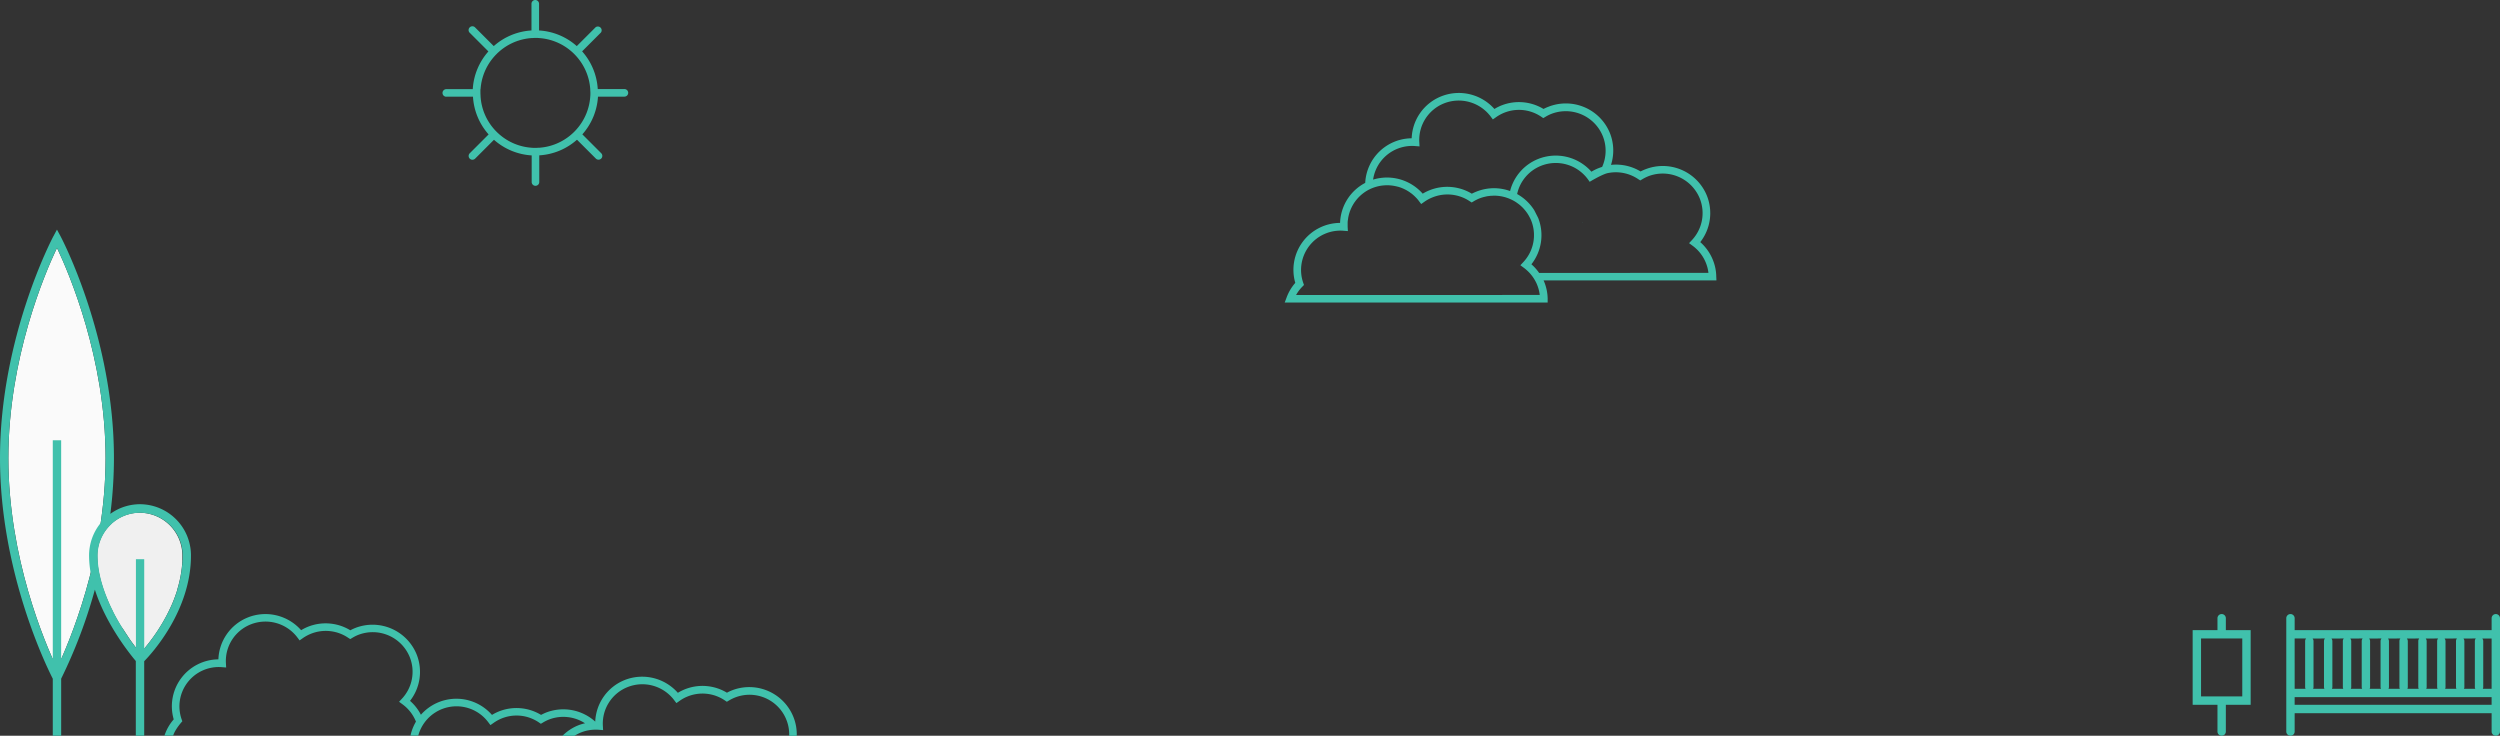 <svg xmlns="http://www.w3.org/2000/svg" viewBox="0 0 1193.14 351.13"><rect x="0" y="0" width="1193.14" height="351.13" fill="#333333" stroke="none"/><defs><style>.cls-1{fill:#fafafa;}.cls-2{fill:none;}.cls-3{fill:#f0f0f0;}.cls-4{fill:#40c1ac;}</style></defs><g id="Layer_2" data-name="Layer 2"><g id="Layer_1-2" data-name="Layer 1"><path class="cls-1" d="M27.19,118.31C21.5,130.26,4,170.91,4,218.62S21.5,307,27.19,318.92c5.69-11.95,23.19-52.59,23.19-100.3S32.88,130.26,27.19,118.31Z"/><path class="cls-2" d="M56.16,247.72l.57-.35Z"/><path class="cls-2" d="M54.75,248.69l.2-.15Z"/><polygon class="cls-2" points="51.81 251.37 51.81 251.37 51.81 251.37 51.81 251.37"/><path class="cls-2" d="M53.25,249.93l0-.05Z"/><path class="cls-2" d="M48.8,279.2l-.12-.42Z"/><path class="cls-2" d="M47.37,273.52a1.42,1.42,0,0,0,.05.22c0-.07,0-.15-.05-.23Z"/><path class="cls-2" d="M62.94,245c.58-.11,1.16-.21,1.76-.27C64.1,244.82,63.52,244.92,62.94,245Z"/><path class="cls-2" d="M50.67,284.53c-.05-.14-.1-.28-.16-.41C50.57,284.25,50.62,284.39,50.67,284.53Z"/><path class="cls-2" d="M64.87,244.74c.64-.06,1.29-.1,1.95-.1C66.16,244.64,65.51,244.68,64.87,244.74Z"/><path class="cls-2" d="M87.14,265.12c0,.67,0,1.34,0,2C87.13,266.46,87.14,265.79,87.14,265.12Z"/><path class="cls-2" d="M61.06,245.5c.51-.16,1-.3,1.55-.41C62.09,245.21,61.57,245.34,61.06,245.5Z"/><path class="cls-2" d="M59.24,246.14c.44-.18.89-.35,1.35-.5C60.13,245.79,59.68,246,59.24,246.14Z"/><path class="cls-2" d="M57.48,247c.37-.2.75-.38,1.14-.56C58.23,246.58,57.85,246.76,57.48,247Z"/><path class="cls-2" d="M52.9,289.63l-.19-.39Z"/><path class="cls-2" d="M63.83,307.71l-.07-.09Z"/><polygon class="cls-2" points="64.82 309.05 64.82 309.05 64.82 309.05 64.82 309.05"/><path class="cls-2" d="M61.57,304.53l-.11-.16Z"/><path class="cls-2" d="M62.78,306.26l-.11-.16Z"/><path class="cls-2" d="M50.38,218.62c0-47.74-17.5-88.36-23.19-100.31C21.5,130.26,4,170.91,4,218.62c0,43,14.22,80.28,21.19,95.95V210.12h4V314.57a258.21,258.21,0,0,0,14.09-41.14,47.41,47.41,0,0,1-.77-8.31A24.5,24.5,0,0,1,48,249.59,211.88,211.88,0,0,0,50.38,218.62Z"/><path class="cls-2" d="M54,291.87l0-.08Z"/><path class="cls-2" d="M87.06,267.78c0,.45,0,.9-.08,1.34C87,268.68,87,268.23,87.06,267.78Z"/><path class="cls-2" d="M56.53,296.53l-.09-.15Z"/><path class="cls-2" d="M60.43,302.83l-.17-.25Z"/><path class="cls-2" d="M59.09,300.78a1,1,0,0,0-.11-.17A1,1,0,0,1,59.09,300.78Z"/><path class="cls-2" d="M57.91,298.87l-.2-.33Z"/><path class="cls-2" d="M55.35,294.44c-.06-.13-.13-.25-.2-.37C55.22,294.19,55.29,294.31,55.35,294.44Z"/><path class="cls-2" d="M86.91,269.88l-.12,1.21Z"/><path class="cls-2" d="M77,298.24l-.54.88Z"/><path class="cls-2" d="M75.26,301c-.15.22-.3.44-.44.66C75,301.39,75.11,301.17,75.26,301Z"/><path class="cls-2" d="M78.85,295c-.27.5-.54,1-.81,1.46C78.31,295.94,78.58,295.46,78.85,295Z"/><path class="cls-2" d="M78,296.52c-.25.43-.5.86-.75,1.27C77.48,297.38,77.73,297,78,296.52Z"/><path class="cls-2" d="M74.44,302.17l-.41.6Z"/><path class="cls-2" d="M79.64,293.49,79,294.67Z"/><path class="cls-2" d="M69.43,308.84l0,0Z"/><path class="cls-2" d="M72.84,304.45l-.31.41Z"/><path class="cls-2" d="M73.63,303.34l-.37.52Z"/><path class="cls-2" d="M72.07,305.49a1.13,1.13,0,0,1-.1.13A1.13,1.13,0,0,0,72.07,305.49Z"/><path class="cls-2" d="M76.09,299.64c-.16.26-.31.51-.47.75C75.78,300.15,75.93,299.9,76.09,299.64Z"/><path class="cls-2" d="M86.05,275.73c-.08.39-.16.79-.25,1.18C85.89,276.51,86,276.12,86.05,275.73Z"/><path class="cls-2" d="M80.41,292,79.88,293Z"/><path class="cls-2" d="M85.18,279.44c-.15.53-.3,1.07-.46,1.6C84.88,280.51,85,280,85.18,279.44Z"/><path class="cls-2" d="M86.4,273.82c-.06.39-.13.77-.2,1.16C86.27,274.59,86.34,274.21,86.4,273.82Z"/><path class="cls-2" d="M86.69,271.88c0,.39-.11.77-.16,1.16C86.58,272.65,86.64,272.27,86.69,271.88Z"/><path class="cls-2" d="M84.67,281.24c-.19.6-.38,1.21-.58,1.8C84.29,282.45,84.48,281.84,84.67,281.24Z"/><path class="cls-2" d="M85.64,277.6c-.1.42-.2.84-.31,1.26C85.44,278.44,85.54,278,85.64,277.6Z"/><path class="cls-2" d="M81.89,288.76c-.15.35-.31.7-.46,1C81.58,289.46,81.74,289.11,81.89,288.76Z"/><path class="cls-2" d="M81.16,290.39c-.16.34-.32.68-.49,1C80.84,291.07,81,290.73,81.16,290.39Z"/><path class="cls-2" d="M82.6,287.08l-.45,1.08Z"/><path class="cls-2" d="M83.28,285.31c-.14.4-.29.79-.45,1.18C83,286.1,83.14,285.71,83.28,285.31Z"/><path class="cls-2" d="M84,283.36c-.16.48-.33.95-.5,1.42C83.65,284.31,83.82,283.84,84,283.36Z"/><path class="cls-3" d="M69.43,308.84c.78-.94,1.64-2,2.54-3.22a1.13,1.13,0,0,0,.1-.13l.46-.63.31-.41.42-.59.37-.52.4-.57.41-.6.38-.56c.14-.22.29-.44.44-.66l.36-.56c.16-.24.31-.49.47-.75l.33-.52.54-.88.27-.45c.25-.41.5-.84.75-1.27l.06-.1c.27-.48.54-1,.81-1.46l.16-.29.63-1.18.24-.48.53-1.05c.09-.18.17-.37.26-.55.17-.34.33-.68.49-1l.27-.59c.15-.34.31-.69.46-1,.08-.2.17-.4.26-.6l.45-1.08.23-.59c.16-.39.31-.78.45-1.18.07-.17.14-.35.2-.53.17-.47.34-.94.5-1.42a3,3,0,0,0,.11-.32c.2-.59.39-1.2.58-1.8l0-.2c.16-.53.31-1.07.46-1.6l.15-.58c.11-.42.21-.84.31-1.26.06-.23.11-.46.16-.69.09-.39.17-.79.25-1.18l.15-.75c.07-.39.14-.77.2-1.16s.09-.52.13-.78.11-.77.16-1.16.07-.53.1-.79l.12-1.21c0-.25,0-.51.07-.76,0-.44.06-.89.08-1.34,0-.22,0-.43,0-.65,0-.67,0-1.34,0-2a20.42,20.42,0,0,0-20.32-20.48c-.66,0-1.31,0-1.95.1l-.17,0c-.6.06-1.18.16-1.76.27l-.33.06c-.52.11-1,.25-1.55.41l-.47.14c-.46.15-.91.32-1.35.5l-.62.26c-.39.18-.77.36-1.14.56l-.75.41-.57.35c-.41.26-.82.53-1.21.82l-.2.15c-.5.38-1,.77-1.45,1.19l0,.05c-.5.45-1,.94-1.44,1.44h0a20.47,20.47,0,0,0-5.3,13.75,44.24,44.24,0,0,0,.86,8.39c0,.08,0,.16.05.23q.51,2.55,1.26,5l.12.42q.77,2.49,1.71,4.92c.06.13.11.27.16.41q1,2.4,2,4.71l.19.39c.35.73.7,1.45,1.06,2.16l0,.08c.38.75.76,1.48,1.15,2.2.07.12.14.24.2.37.36.66.73,1.31,1.09,1.94l.09.15c.39.69.78,1.36,1.18,2l.2.33L59,300.61a1,1,0,0,1,.11.17c.39.62.78,1.21,1.17,1.8l.17.25,1,1.54.11.16c.38.55.74,1.07,1.1,1.57l.11.16,1,1.36.07.09c.34.47.68.92,1,1.33h0c.82,1.08,1.54,2,2.11,2.69.65-.72,1.5-1.69,2.48-2.86Z"/><path class="cls-4" d="M66.82,240.64a24.05,24.05,0,0,0-14.15,4.6,213.81,213.81,0,0,0,1.71-26.62c0-57.72-25.17-105.28-25.43-105.76l-1.76-3.28-1.76,3.28C25.17,113.34,0,160.9,0,218.62c0,54.72,22.62,100.3,25.19,105.29v27.22h4V323.91a240.52,240.52,0,0,0,16.09-42.49c5.38,16.79,16.95,31,19.54,34.06v35.65h4V315.57c3.69-3.77,22.32-24.11,22.32-50.45A24.43,24.43,0,0,0,66.82,240.64ZM43.28,273.43a258.21,258.21,0,0,1-14.09,41.14V210.12h-4V314.57C18.22,298.9,4,261.66,4,218.62c0-47.71,17.5-88.36,23.19-100.31,5.69,11.95,23.19,52.57,23.19,100.31a211.88,211.88,0,0,1-2.34,31,24.5,24.5,0,0,0-5.53,15.53A47.41,47.41,0,0,0,43.28,273.43Zm43.78-5.65c0,.45,0,.9-.08,1.34,0,.25,0,.51-.07.76l-.12,1.21c0,.26-.07.53-.1.79s-.11.77-.16,1.16-.09.52-.13.78-.13.77-.2,1.16l-.15.75c-.08.39-.16.78-.25,1.18,0,.23-.1.46-.16.69-.1.42-.2.84-.31,1.26l-.15.58c-.15.53-.3,1.07-.46,1.6l0,.2c-.19.6-.38,1.21-.58,1.8a3,3,0,0,1-.11.32c-.16.48-.33.95-.5,1.42-.06.18-.13.36-.2.53-.14.4-.29.79-.45,1.18l-.23.59-.45,1.08c-.09.2-.18.4-.26.6-.15.35-.31.7-.46,1l-.27.59c-.16.34-.32.68-.49,1-.09.18-.17.37-.26.55L79.88,293l-.24.48L79,294.67l-.16.29c-.27.5-.54,1-.81,1.46l-.06.1c-.25.43-.5.86-.75,1.27l-.27.45-.54.88-.33.52c-.16.26-.31.51-.47.75l-.36.56c-.15.22-.3.44-.44.66l-.38.56-.41.6-.4.57-.37.52-.42.59-.31.41-.46.63a1.13,1.13,0,0,1-.1.13c-.9,1.2-1.76,2.28-2.54,3.22l0,0-.59.69V266.88H64.87v42.23l-.05-.06h0c-.31-.41-.65-.86-1-1.33l-.07-.09-1-1.36-.11-.16c-.36-.5-.72-1-1.1-1.57l-.11-.16-1-1.54-.17-.25c-.39-.59-.78-1.18-1.17-1.8a1,1,0,0,0-.11-.17l-1.07-1.74-.2-.33c-.4-.65-.79-1.32-1.18-2l-.09-.15c-.36-.63-.73-1.28-1.09-1.94-.06-.13-.13-.25-.2-.37-.39-.72-.77-1.45-1.15-2.2l0-.08c-.36-.71-.71-1.43-1.06-2.16l-.19-.39q-1.08-2.31-2-4.71c-.05-.14-.1-.28-.16-.41q-.94-2.43-1.71-4.92l-.12-.42q-.75-2.49-1.26-5a1.42,1.42,0,0,1-.05-.22h0a44.24,44.24,0,0,1-.86-8.39,20.47,20.47,0,0,1,5.3-13.75h0c.46-.5.94-1,1.44-1.44l0-.05c.46-.42,1-.81,1.45-1.19l.2-.15c.39-.29.8-.56,1.21-.82l.57-.35.75-.41c.37-.2.75-.38,1.14-.56l.62-.26c.44-.18.89-.35,1.35-.5l.47-.14c.51-.16,1-.29,1.55-.41l.33-.06c.58-.11,1.16-.21,1.76-.27l.17,0c.64-.06,1.29-.1,1.95-.1a20.42,20.42,0,0,1,20.32,20.48c0,.67,0,1.34,0,2C87.09,267.35,87.07,267.56,87.06,267.78Z"/><path class="cls-4" d="M349.15,329.55a19.91,19.91,0,0,0-2.21,1.05A22.61,22.61,0,0,0,326.79,329a21.89,21.89,0,0,0-3.28,1.65,22.7,22.7,0,0,0-25.43-6.08,22.36,22.36,0,0,0-14,19.82,22.75,22.75,0,0,0-23.64-4.25,24.14,24.14,0,0,0-2.21,1.05,22.65,22.65,0,0,0-20.14-1.65,21.59,21.59,0,0,0-3.29,1.66,22.56,22.56,0,0,0-33.92-.08,22.41,22.41,0,0,0-5.19-6.63,22.47,22.47,0,0,0,3.12-22.26,22.71,22.71,0,0,0-29.4-12.47,24.14,24.14,0,0,0-2.21,1.05A22.67,22.67,0,0,0,147,299.11a22,22,0,0,0-3.28,1.66,22.69,22.69,0,0,0-25.43-6.09,22.39,22.39,0,0,0-14.06,20,22.4,22.4,0,0,0-21.32,28.64,22.37,22.37,0,0,0-4.13,6.92l-.31.85h4.16c1-3.21,4.39-6.86,4.39-6.86l-.36-1a18.77,18.77,0,0,1,19.27-24.82l2,.16-.11-2.06A18.78,18.78,0,0,1,119.65,298a19.07,19.07,0,0,1,22.27,6.23l1.06,1.41,1.43-1a19.28,19.28,0,0,1,4-2.18,19.06,19.06,0,0,1,17.74,1.91l1,.64,1-.59a18.32,18.32,0,0,1,2.68-1.36,19.07,19.07,0,0,1,24.7,10.48,18.81,18.81,0,0,1-3.68,19.89l-1.39,1.49,1.64,1.21a19,19,0,0,1,6.35,8.11l.06.17a22.67,22.67,0,0,0-2.09,4.69,19.9,19.9,0,0,0-.51,2h3.7A18.91,18.91,0,0,1,233,344.65l1.06,1.41,1.44-1a18.87,18.87,0,0,1,21.68-.28l.95.65,1-.59a18.83,18.83,0,0,1,2.68-1.36,19.05,19.05,0,0,1,17.4,1.71,21.51,21.51,0,0,0-3.29,1,22.27,22.27,0,0,0-7.5,5h5.74a18.46,18.46,0,0,1,8.71-2.9,18.73,18.73,0,0,1,2.9,0l2.06.15-.11-2.06a18.73,18.73,0,0,1,11.77-18.45,19,19,0,0,1,22.26,6.22l1.06,1.41,1.44-1a18.33,18.33,0,0,1,3.95-2.18,19,19,0,0,1,17.74,1.9l.95.64,1-.59a20.4,20.4,0,0,1,2.68-1.35,18.94,18.94,0,0,1,26.07,18.22h3.61a22.29,22.29,0,0,0-1.62-9.11A22.7,22.7,0,0,0,349.15,329.55Z"/><path class="cls-4" d="M1191.14,293.06a2,2,0,0,0-2,2v5.66h-94v-5.66a2,2,0,1,0-4,0v54.07a2,2,0,0,0,4,0v-8.76h94v8.76a2,2,0,0,0,4,0V295.06A2,2,0,0,0,1191.14,293.06Zm-9.55,11.66a2,2,0,0,0-.45,1.25v21.9a1.9,1.9,0,0,0,.2.85h-5.4a1.9,1.9,0,0,0,.2-.85V306a2,2,0,0,0-.45-1.25Zm-9,0a2,2,0,0,0-.45,1.25v21.9a1.9,1.9,0,0,0,.2.85h-5.4a1.9,1.9,0,0,0,.2-.85V306a2,2,0,0,0-.45-1.25Zm-9,0a2,2,0,0,0-.45,1.25v21.9a1.9,1.9,0,0,0,.2.85h-5.4a1.9,1.9,0,0,0,.2-.85V306a2,2,0,0,0-.45-1.25Zm-9,0a2,2,0,0,0-.45,1.25v21.9a1.9,1.9,0,0,0,.2.85h-5.4a1.9,1.9,0,0,0,.2-.85V306a2,2,0,0,0-.45-1.25Zm-9,0a2,2,0,0,0-.45,1.25v21.9a1.9,1.9,0,0,0,.2.85h-5.4a1.9,1.9,0,0,0,.2-.85V306a2,2,0,0,0-.45-1.25Zm-9,0a2,2,0,0,0-.45,1.25v21.9a1.9,1.9,0,0,0,.2.85h-5.4a1.9,1.9,0,0,0,.2-.85V306a2,2,0,0,0-.45-1.25Zm-9,0a2,2,0,0,0-.45,1.25v21.9a1.9,1.9,0,0,0,.2.85h-5.4a1.9,1.9,0,0,0,.2-.85V306a2,2,0,0,0-.45-1.25Zm-9,0a2,2,0,0,0-.45,1.25v21.9a1.9,1.9,0,0,0,.2.85h-5.4a1.9,1.9,0,0,0,.2-.85V306a2,2,0,0,0-.45-1.25Zm-9,0a2,2,0,0,0-.45,1.25v21.9a1.9,1.9,0,0,0,.2.85h-5.4a1.9,1.9,0,0,0,.2-.85V306a2,2,0,0,0-.45-1.25Zm-14.45,0h5.45a2,2,0,0,0-.45,1.25v21.9a1.9,1.9,0,0,0,.2.85h-5.2Zm94,31.65h-94v-3.65h94Zm0-7.65h-4.2a1.9,1.9,0,0,0,.2-.85V306a2,2,0,0,0-.45-1.25h4.45Z"/><path class="cls-4" d="M1062.3,295.06a2,2,0,1,0-4,0v5.66h-11.84v35.65h11.84v12.76a2,2,0,0,0,4,0V336.37h11.84V300.72H1062.3Zm7.84,9.66v27.65h-19.68V304.72h19.68Z"/><path class="cls-4" d="M213,46.15h12.73a29.71,29.71,0,0,0,7.46,18l-9,9a1.81,1.81,0,0,0,1.28,3.09,1.84,1.84,0,0,0,1.28-.53l9-9a29.77,29.77,0,0,0,18,7.46V86.87a1.81,1.81,0,0,0,3.62,0V74.14a29.77,29.77,0,0,0,18-7.46l9,9a1.81,1.81,0,0,0,2.56-2.56l-9-9a29.77,29.77,0,0,0,7.46-18H298a1.81,1.81,0,1,0,0-3.62H285.28a29.72,29.72,0,0,0-7.46-18l9-9A1.81,1.81,0,0,0,284.27,13l-9,9a29.71,29.71,0,0,0-18-7.46V1.81a1.81,1.81,0,0,0-3.62,0V14.54a29.71,29.71,0,0,0-18,7.46l-9-9a1.81,1.81,0,0,0-2.56,2.55l9,9a29.68,29.68,0,0,0-7.46,18H213a1.81,1.81,0,0,0,0,3.62Zm16.36-3.62a26.1,26.1,0,0,1,6.39-15.41,26.89,26.89,0,0,1,2.56-2.56,26.1,26.1,0,0,1,15.41-6.39c.6,0,1.2-.07,1.81-.07s1.21,0,1.81.07a26.12,26.12,0,0,1,15.41,6.39,25.68,25.68,0,0,1,2.55,2.56,26.11,26.11,0,0,1,6.4,15.41c0,.6.07,1.2.07,1.81s0,1.21-.07,1.81a26.14,26.14,0,0,1-6.4,15.41,25.58,25.58,0,0,1-2.55,2.55,26.14,26.14,0,0,1-15.41,6.4c-.6,0-1.2.07-1.81.07s-1.21,0-1.81-.07a26.11,26.11,0,0,1-15.41-6.4,26.79,26.79,0,0,1-2.56-2.55,26.12,26.12,0,0,1-6.39-15.41c0-.6-.07-1.2-.07-1.81S229.27,43.13,229.31,42.53Z"/><path class="cls-4" d="M819.1,132a22,22,0,0,0-1.64-8,22.46,22.46,0,0,0-6-8.45,22.45,22.45,0,0,0,3.13-22.25,22.71,22.71,0,0,0-29.4-12.47,19.91,19.91,0,0,0-2.21,1,22.65,22.65,0,0,0-14.12-3.14,22.46,22.46,0,0,0-.56-15.28A22.7,22.7,0,0,0,738.86,51a19.77,19.77,0,0,0-2.21,1,22.67,22.67,0,0,0-20.15-1.65,22,22,0,0,0-3.28,1.66A22.69,22.69,0,0,0,687.79,46a22.39,22.39,0,0,0-14.06,20,22.39,22.39,0,0,0-22.17,21.28,22.36,22.36,0,0,0-12,19.1A22.4,22.4,0,0,0,618.18,135a22.34,22.34,0,0,0-4.12,6.92l-.92,2.45H738.63l0-1.85a22.41,22.41,0,0,0-1.64-8c-.09-.23-.2-.46-.31-.69h82.5ZM666.92,71a18.76,18.76,0,0,1,8.5-1.29l2.06.16-.11-2.06a18.75,18.75,0,0,1,11.77-18.46,19.06,19.06,0,0,1,22.27,6.23L712.47,57l1.43-1a18.89,18.89,0,0,1,21.69-.27l.95.64,1-.59a18.31,18.31,0,0,1,2.68-1.36,19.07,19.07,0,0,1,24.7,10.48,18.77,18.77,0,0,1-.29,14.76c-.61.19-1.23.4-1.83.64a21.89,21.89,0,0,0-3.28,1.65,22.7,22.7,0,0,0-25.43-6.08,22.37,22.37,0,0,0-13.39,15.3,22.56,22.56,0,0,0-16.05.27,21.88,21.88,0,0,0-2.21,1,22.67,22.67,0,0,0-20.15-1.65A22,22,0,0,0,679,92.43a22.72,22.72,0,0,0-23.68-6.71A18.76,18.76,0,0,1,666.92,71Zm-48.36,69.8a18.3,18.3,0,0,1,3-4l.77-.8-.37-1.05a18.78,18.78,0,0,1,19.27-24.82l2.06.16-.12-2.06c0-.47,0-.94,0-1.4,0-.16,0-.31,0-.46,0-.31,0-.61.06-.92s0-.36.07-.55.07-.53.11-.8.07-.39.11-.58.1-.5.16-.74l.15-.61.21-.66c.07-.21.13-.43.2-.64l.15-.36c.21-.55.45-1.1.71-1.63l.15-.3c.14-.28.3-.55.46-.82.05-.1.11-.2.17-.3.17-.28.34-.55.53-.82,0-.07.1-.15.16-.22.2-.29.4-.57.62-.84l.08-.1a18.73,18.73,0,0,1,7.68-5.71l.26-.1h0a19,19,0,0,1,10.58-.87h0c.49.1,1,.21,1.45.35l.1,0c.45.14.89.28,1.33.44l.19.08c.4.16.81.32,1.2.51a2.64,2.64,0,0,1,.29.15c.36.17.71.35,1.06.54l.39.24c.3.19.61.37.9.57s.32.23.48.35.51.36.76.56l.57.5c.2.17.4.33.59.52s.45.45.67.68l.43.44c.35.39.68.8,1,1.23l1.06,1.41,1.44-1a18.77,18.77,0,0,1,4-2.18A19.07,19.07,0,0,1,701.37,96l1,.64,1-.59A18.75,18.75,0,0,1,706,94.73a18.17,18.17,0,0,1,1.8-.61c.3-.09.6-.15.9-.22l.91-.21c.42-.08.84-.12,1.26-.17.18,0,.36-.06.54-.07.51,0,1-.06,1.51-.06h.28c.56,0,1.12,0,1.67.09H715a19,19,0,0,1,5.14,1.27h0a19.19,19.19,0,0,1,3.54,1.84h0l.34.25c.33.23.66.47,1,.73l.51.42.75.68.49.48c.26.27.51.55.76.84a18.42,18.42,0,0,1,2.65,4,12,12,0,0,1,.56,1.2A18.79,18.79,0,0,1,727,125.1l-1.39,1.49,1.64,1.21c.46.34.9.7,1.32,1.07a2.09,2.09,0,0,1,.22.2,18.93,18.93,0,0,1,3.81,4.78h0c.19.33.36.66.53,1s.33.7.47,1.06a18.79,18.79,0,0,1,1.25,4.86Zm116-10.54a22.27,22.27,0,0,0-3.69-4.13A22.45,22.45,0,0,0,734.1,104l-1.84-3.62a22.51,22.51,0,0,0-8.2-7.77,18.75,18.75,0,0,1,11.37-13.46,19,19,0,0,1,22.26,6.22l1,1.4s5.3-3.25,8.39-4.11a19.09,19.09,0,0,1,14.75,2.82l1,.64,1-.59a19.72,19.72,0,0,1,2.67-1.35A19.09,19.09,0,0,1,811.2,94.66a18.82,18.82,0,0,1-3.69,19.9l-1.39,1.49,1.65,1.21a18.85,18.85,0,0,1,6.34,8.1,18.56,18.56,0,0,1,1.25,4.87Z"/><rect class="cls-4" x="755.25" y="106.11" width="0.12" height="0.12"/></g></g></svg>